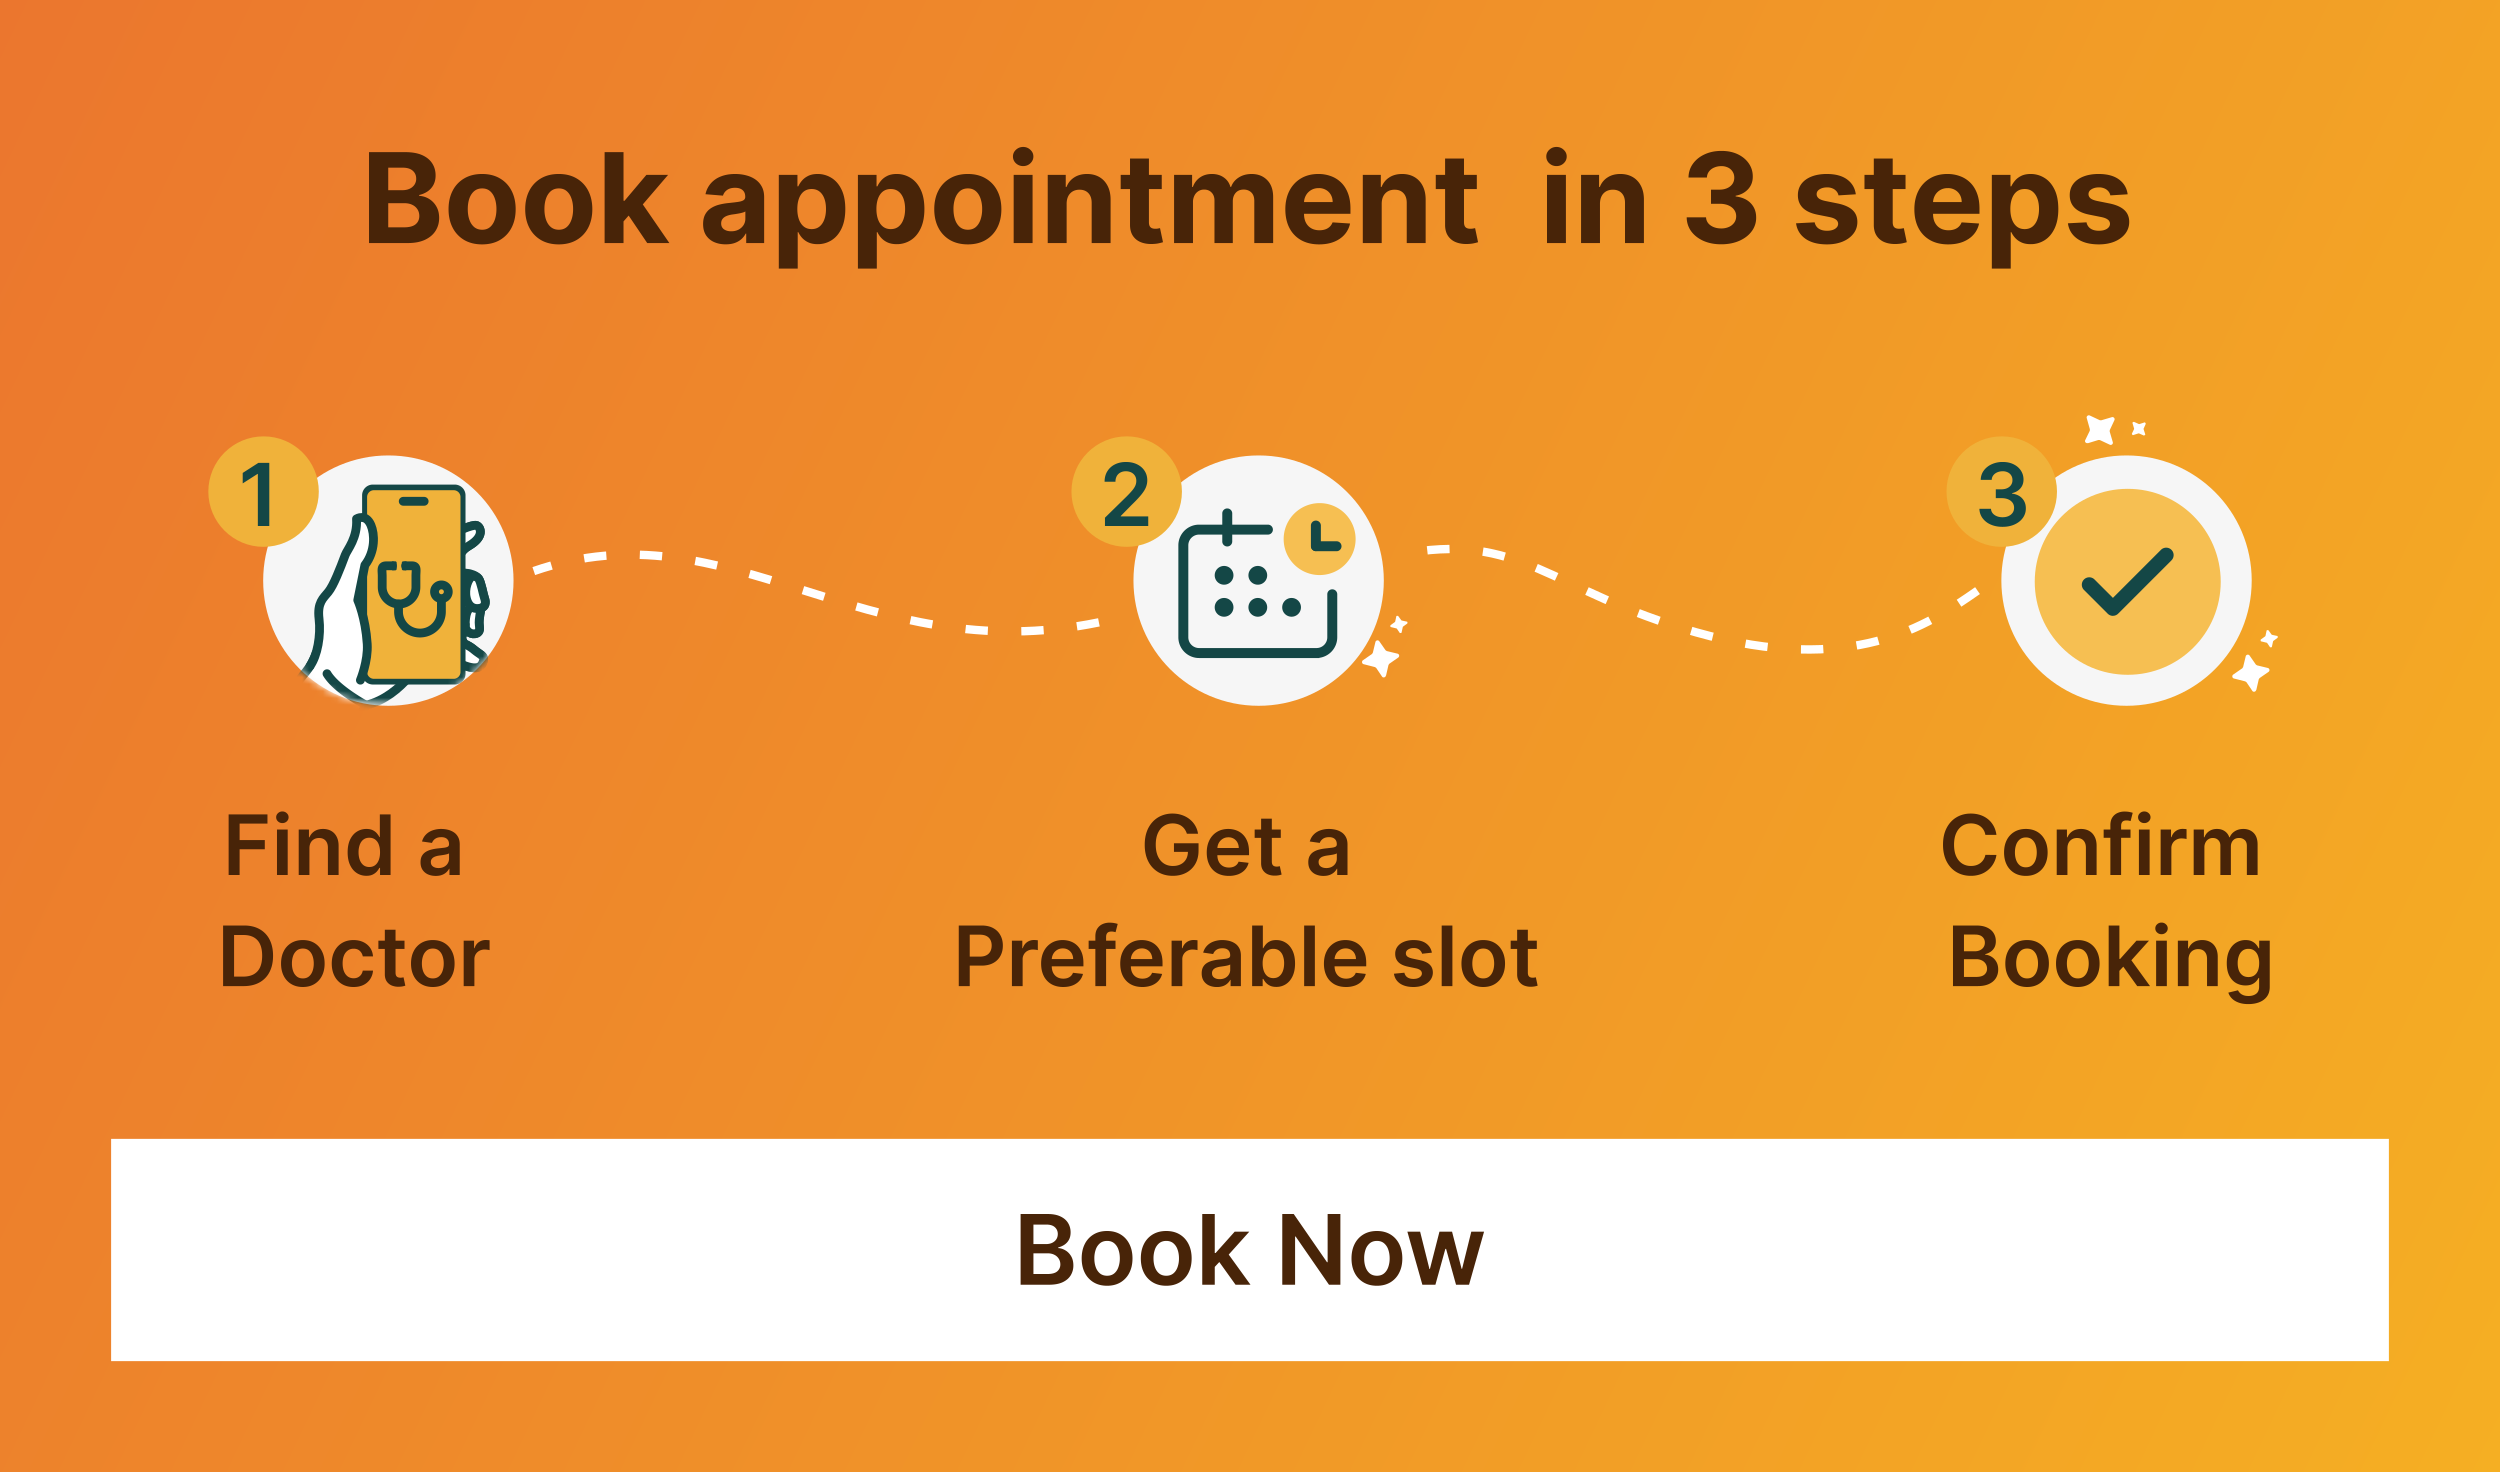 <svg xmlns="http://www.w3.org/2000/svg" width="360" height="212" fill="none" viewBox="0 0 360 212"><rect x="0" y="0" width="360" height="212" fill="#808080" stroke="none"/><path fill="url(#paint0_linear_355_59666)" d="M0 0h360v212H0z"/><path fill="#482408" d="M53.138 35V21.91h5.241c.963 0 1.767.142 2.41.427.643.286 1.127.682 1.451 1.19.324.502.486 1.082.486 1.738 0 .511-.102.96-.307 1.349a2.648 2.648 0 0 1-.844.946 3.459 3.459 0 0 1-1.214.517v.128a2.987 2.987 0 0 1 2.467 1.515c.273.465.41 1.019.41 1.662 0 .695-.173 1.315-.519 1.86-.34.541-.845.97-1.514 1.285-.67.315-1.494.473-2.474.473h-5.593Zm2.768-2.263h2.256c.771 0 1.334-.147 1.687-.44.354-.3.531-.695.531-1.19 0-.362-.087-.682-.262-.959a1.78 1.78 0 0 0-.748-.652c-.32-.157-.701-.236-1.144-.236h-2.32v3.477Zm0-5.35h2.051c.38 0 .716-.066 1.01-.198a1.68 1.68 0 0 0 .703-.575 1.5 1.5 0 0 0 .262-.889c0-.473-.168-.854-.504-1.144-.333-.29-.806-.435-1.42-.435h-2.102v3.241Zm13.517 7.805c-.993 0-1.851-.211-2.576-.633a4.33 4.33 0 0 1-1.668-1.777c-.392-.763-.588-1.647-.588-2.653 0-1.014.196-1.9.588-2.659a4.28 4.28 0 0 1 1.668-1.777c.725-.426 1.583-.639 2.576-.639.993 0 1.85.213 2.57.64a4.266 4.266 0 0 1 1.674 1.776c.392.759.588 1.645.588 2.66 0 1.005-.195 1.89-.588 2.652a4.317 4.317 0 0 1-1.674 1.777c-.72.422-1.577.633-2.57.633Zm.013-2.11c.452 0 .829-.127 1.131-.383.303-.26.53-.614.684-1.061.158-.448.237-.957.237-1.528 0-.57-.08-1.08-.237-1.528-.153-.447-.381-.8-.684-1.06-.302-.26-.68-.39-1.131-.39-.456 0-.84.13-1.15.39-.308.26-.54.613-.697 1.06-.154.448-.23.957-.23 1.528 0 .571.076 1.08.23 1.528.157.447.39.8.696 1.06.311.257.695.384 1.15.384Zm11.026 2.11c-.993 0-1.851-.211-2.576-.633a4.33 4.33 0 0 1-1.668-1.777c-.392-.763-.588-1.647-.588-2.653 0-1.014.196-1.9.588-2.659a4.279 4.279 0 0 1 1.668-1.777c.725-.426 1.583-.639 2.576-.639.993 0 1.85.213 2.57.64a4.267 4.267 0 0 1 1.675 1.776c.392.759.588 1.645.588 2.66 0 1.005-.197 1.89-.588 2.652a4.317 4.317 0 0 1-1.675 1.777c-.72.422-1.577.633-2.57.633Zm.013-2.11c.452 0 .829-.127 1.131-.383.303-.26.53-.614.684-1.061.158-.448.237-.957.237-1.528 0-.57-.079-1.08-.237-1.528-.153-.447-.381-.8-.684-1.06-.302-.26-.68-.39-1.131-.39-.456 0-.84.13-1.15.39-.307.26-.54.613-.697 1.06-.154.448-.23.957-.23 1.528 0 .571.076 1.08.23 1.528.157.447.39.8.696 1.06.311.257.695.384 1.151.384Zm9.058-.907.006-3.267h.396l3.145-3.726h3.126l-4.225 4.934h-.646l-1.802 2.059ZM87.064 35V21.91h2.723V35h-2.723Zm6.136 0-2.889-4.276 1.816-1.924L96.39 35h-3.19Zm11.306.185c-.626 0-1.184-.108-1.674-.326a2.701 2.701 0 0 1-1.164-.978c-.281-.434-.421-.975-.421-1.623 0-.546.1-1.004.3-1.375.2-.37.473-.668.818-.894a3.965 3.965 0 0 1 1.176-.512 8.95 8.95 0 0 1 1.394-.243c.571-.06 1.031-.115 1.38-.166.35-.055.603-.136.761-.243a.534.534 0 0 0 .237-.473v-.038c0-.405-.128-.718-.384-.94-.251-.221-.609-.332-1.074-.332-.49 0-.88.109-1.17.326a1.505 1.505 0 0 0-.575.805l-2.518-.204a3.423 3.423 0 0 1 .754-1.547 3.623 3.623 0 0 1 1.451-1.01c.597-.239 1.287-.358 2.071-.358.545 0 1.067.064 1.566.192.503.128.948.326 1.336.594.392.269.701.614.927 1.036.226.417.339.918.339 1.502V35h-2.583v-1.361h-.077a2.761 2.761 0 0 1-.632.811c-.265.23-.582.411-.953.544-.37.127-.799.191-1.285.191Zm.78-1.879c.401 0 .755-.079 1.061-.236.307-.162.548-.38.723-.652.174-.273.262-.582.262-.927v-1.042a1.462 1.462 0 0 1-.352.153 6.431 6.431 0 0 1-.492.122c-.183.034-.366.066-.55.096l-.498.07c-.32.047-.599.121-.838.224-.238.102-.424.24-.556.415-.132.17-.198.384-.198.64 0 .37.134.653.403.85.273.191.618.287 1.035.287Zm6.862 5.376v-13.5h2.685v1.649h.121c.12-.264.292-.533.518-.805.23-.277.528-.508.895-.69.371-.188.831-.282 1.381-.282a3.69 3.69 0 0 1 1.981.563c.605.37 1.089.93 1.451 1.68.362.746.543 1.682.543 2.807 0 1.095-.176 2.02-.53 2.774-.35.75-.827 1.319-1.432 1.706a3.675 3.675 0 0 1-2.02.576c-.528 0-.978-.088-1.349-.262a2.799 2.799 0 0 1-.901-.659 3.366 3.366 0 0 1-.537-.811h-.083v5.254h-2.723Zm2.666-8.591c0 .584.081 1.093.243 1.528.161.434.396.773.703 1.016.306.239.679.358 1.118.358.443 0 .818-.122 1.125-.364.307-.248.539-.588.697-1.023.162-.44.243-.944.243-1.515 0-.567-.079-1.065-.237-1.496-.157-.43-.39-.767-.696-1.01-.307-.243-.684-.364-1.132-.364-.443 0-.818.117-1.125.351-.302.235-.535.567-.696.998-.162.43-.243.937-.243 1.52Zm8.725 8.59v-13.5h2.684v1.65h.122c.119-.264.292-.533.518-.805.23-.277.528-.508.895-.69.37-.188.83-.282 1.38-.282.716 0 1.377.188 1.982.563.605.37 1.089.93 1.451 1.68.362.746.543 1.682.543 2.807 0 1.095-.177 2.02-.53 2.774-.35.75-.827 1.319-1.432 1.706a3.675 3.675 0 0 1-2.02.576c-.529 0-.978-.088-1.349-.262a2.788 2.788 0 0 1-.901-.659 3.308 3.308 0 0 1-.537-.811h-.083v5.254h-2.723Zm2.665-8.59c0 .584.081 1.093.243 1.528.162.434.396.773.703 1.016.307.239.68.358 1.119.358.443 0 .818-.122 1.125-.364.307-.248.539-.588.697-1.023.162-.44.243-.944.243-1.515 0-.567-.079-1.065-.237-1.496-.158-.43-.39-.767-.697-1.01-.307-.243-.684-.364-1.131-.364-.443 0-.818.117-1.125.351-.303.235-.535.567-.697.998-.162.43-.243.937-.243 1.52Zm13.161 5.1c-.992 0-1.851-.21-2.576-.632a4.33 4.33 0 0 1-1.668-1.777c-.392-.763-.588-1.647-.588-2.653 0-1.014.196-1.9.588-2.659a4.28 4.28 0 0 1 1.668-1.777c.725-.426 1.584-.639 2.576-.639.993 0 1.85.213 2.57.64a4.264 4.264 0 0 1 1.675 1.776c.392.759.588 1.645.588 2.66 0 1.005-.196 1.89-.588 2.652a4.314 4.314 0 0 1-1.675 1.777c-.72.422-1.577.633-2.57.633Zm.013-2.109c.452 0 .829-.127 1.132-.383.302-.26.53-.614.684-1.061a4.6 4.6 0 0 0 .236-1.528 4.6 4.6 0 0 0-.236-1.528c-.154-.447-.382-.8-.684-1.06-.303-.26-.68-.39-1.132-.39-.456 0-.839.13-1.15.39-.307.26-.539.613-.697 1.06a4.71 4.71 0 0 0-.23 1.528c0 .571.077 1.08.23 1.528.158.447.39.8.697 1.06.311.257.694.384 1.15.384Zm6.59 1.918v-9.818h2.723V35h-2.723Zm1.368-11.084c-.404 0-.752-.134-1.042-.402a1.307 1.307 0 0 1-.428-.979c0-.375.143-.696.428-.965.29-.272.638-.409 1.042-.409.405 0 .75.137 1.036.41.29.268.435.59.435.964 0 .38-.145.706-.435.979a1.459 1.459 0 0 1-1.036.402Zm6.26 5.408V35h-2.723v-9.818h2.595v1.732h.115a2.74 2.74 0 0 1 1.093-1.355c.511-.337 1.131-.505 1.86-.505.682 0 1.276.15 1.783.447.508.299.902.725 1.183 1.279.281.55.422 1.206.422 1.969V35h-2.723v-5.766c.004-.6-.149-1.07-.46-1.406-.311-.34-.74-.511-1.285-.511-.367 0-.69.079-.972.236a1.65 1.65 0 0 0-.652.69c-.153.299-.232.659-.236 1.08Zm13.696-4.142v2.045h-5.912v-2.045h5.912Zm-4.57-2.352h2.723v9.153c0 .251.038.447.115.588a.634.634 0 0 0 .32.288c.14.055.302.083.485.083.128 0 .256-.01.384-.032l.294-.058.428 2.027a7.63 7.63 0 0 1-.575.147c-.247.06-.548.095-.901.108-.657.026-1.232-.062-1.726-.262-.49-.2-.872-.511-1.144-.933-.273-.422-.407-.955-.403-1.598v-9.512ZM169.067 35v-9.818h2.595v1.732h.115a2.728 2.728 0 0 1 1.023-1.361c.477-.333 1.048-.499 1.713-.499.673 0 1.247.168 1.72.505.473.332.788.784.946 1.355h.102c.2-.562.562-1.012 1.087-1.349.528-.34 1.152-.511 1.872-.511.917 0 1.66.292 2.231.876.576.58.863 1.402.863 2.467V35h-2.716v-6.066c0-.546-.145-.955-.435-1.227-.29-.273-.652-.41-1.087-.41-.494 0-.88.158-1.157.474-.277.31-.415.722-.415 1.233V35h-2.64v-6.124c0-.481-.139-.865-.416-1.15-.272-.286-.632-.428-1.08-.428-.302 0-.575.076-.818.23a1.58 1.58 0 0 0-.569.633 2.007 2.007 0 0 0-.211.945V35h-2.723Zm20.893.192c-1.01 0-1.88-.205-2.608-.614a4.199 4.199 0 0 1-1.675-1.751c-.392-.759-.588-1.656-.588-2.691 0-1.01.196-1.897.588-2.66a4.35 4.35 0 0 1 1.655-1.783c.716-.426 1.556-.639 2.519-.639a5.12 5.12 0 0 1 1.809.313 4.02 4.02 0 0 1 1.47.927c.422.413.75.933.984 1.56.235.622.352 1.35.352 2.186v.748h-8.291V29.1h5.728c0-.392-.086-.74-.256-1.042a1.831 1.831 0 0 0-.709-.71 2.027 2.027 0 0 0-1.042-.261c-.414 0-.78.096-1.1.287a2.018 2.018 0 0 0-.741.76 2.145 2.145 0 0 0-.275 1.056v1.604c0 .486.089.906.268 1.26.184.353.441.626.774.817.332.192.726.288 1.182.288.303 0 .58-.042.831-.128a1.72 1.72 0 0 0 .646-.383c.179-.17.315-.38.409-.627l2.518.166a3.433 3.433 0 0 1-.786 1.586c-.392.447-.899.797-1.521 1.048-.618.247-1.332.37-2.141.37Zm9.006-5.868V35h-2.723v-9.818h2.595v1.732h.115a2.74 2.74 0 0 1 1.093-1.355c.512-.337 1.132-.505 1.86-.505.682 0 1.277.15 1.784.447a3.04 3.04 0 0 1 1.182 1.279c.281.55.422 1.206.422 1.969V35h-2.723v-5.766c.004-.6-.149-1.07-.46-1.406-.311-.34-.74-.511-1.285-.511-.366 0-.69.079-.972.236a1.65 1.65 0 0 0-.652.69c-.153.299-.232.659-.236 1.08Zm13.696-4.142v2.045h-5.912v-2.045h5.912Zm-4.57-2.352h2.723v9.153c0 .251.039.447.115.588a.634.634 0 0 0 .32.288c.14.055.302.083.486.083.127 0 .255-.01.383-.032l.294-.058.428 2.027a7.63 7.63 0 0 1-.575.147c-.247.06-.547.095-.901.108-.656.026-1.232-.062-1.726-.262a2.41 2.41 0 0 1-1.144-.933c-.273-.422-.407-.955-.403-1.598v-9.512ZM222.768 35v-9.818h2.723V35h-2.723Zm1.368-11.084a1.48 1.48 0 0 1-1.042-.402 1.307 1.307 0 0 1-.428-.979c0-.375.143-.696.428-.965.29-.272.637-.409 1.042-.409s.75.137 1.036.41c.289.268.434.59.434.964 0 .38-.145.706-.434.979a1.459 1.459 0 0 1-1.036.402Zm6.26 5.408V35h-2.723v-9.818h2.595v1.732h.115a2.734 2.734 0 0 1 1.093-1.355c.511-.337 1.131-.505 1.86-.505.682 0 1.276.15 1.783.447.507.299.902.725 1.183 1.279.281.55.422 1.206.422 1.969V35h-2.723v-5.766c.004-.6-.149-1.07-.461-1.406-.311-.34-.739-.511-1.284-.511-.367 0-.691.079-.972.236a1.65 1.65 0 0 0-.652.69c-.153.299-.232.659-.236 1.08Zm17.453 5.855c-.954 0-1.805-.164-2.55-.492-.742-.333-1.328-.789-1.758-1.368-.426-.584-.646-1.257-.659-2.02h2.787c.017.32.122.6.314.844.196.238.456.424.779.556.324.132.689.198 1.093.198a2.65 2.65 0 0 0 1.119-.224 1.84 1.84 0 0 0 .761-.62c.183-.264.275-.569.275-.914 0-.35-.098-.658-.294-.927-.192-.272-.469-.485-.831-.639-.358-.153-.785-.23-1.279-.23h-1.221V27.31h1.221c.418 0 .786-.072 1.106-.217a1.78 1.78 0 0 0 .754-.6c.179-.26.269-.563.269-.909 0-.328-.079-.615-.237-.862a1.56 1.56 0 0 0-.652-.588 2.12 2.12 0 0 0-.971-.211c-.375 0-.718.068-1.029.204a1.791 1.791 0 0 0-.748.569 1.496 1.496 0 0 0-.301.87h-2.652c.012-.755.228-1.42.645-1.995.418-.575.98-1.025 1.688-1.349.711-.328 1.515-.492 2.409-.492.904 0 1.694.164 2.372.492.677.328 1.204.772 1.579 1.33.379.554.566 1.176.562 1.866.004.733-.224 1.345-.684 1.835-.456.49-1.05.801-1.783.933v.102c.963.124 1.696.458 2.199 1.004.507.541.758 1.219.754 2.033a3.194 3.194 0 0 1-.646 1.988c-.43.579-1.024 1.035-1.783 1.367-.758.333-1.628.499-2.608.499Zm19.387-7.198-2.493.154a1.278 1.278 0 0 0-.275-.575 1.453 1.453 0 0 0-.556-.416 1.888 1.888 0 0 0-.812-.16c-.421 0-.777.09-1.067.269-.29.175-.435.409-.435.703 0 .234.094.433.282.594.187.162.509.292.965.39l1.777.358c.954.196 1.666.512 2.135.946.468.435.703 1.006.703 1.713 0 .644-.19 1.209-.569 1.694-.375.486-.891.865-1.547 1.138-.652.268-1.404.403-2.256.403-1.3 0-2.336-.27-3.107-.812-.767-.546-1.216-1.287-1.349-2.224l2.679-.141c.081.396.277.699.588.908.311.204.709.306 1.195.306.477 0 .861-.091 1.151-.274.294-.188.443-.429.447-.723a.752.752 0 0 0-.313-.607c-.205-.162-.52-.285-.946-.37l-1.7-.34c-.959-.191-1.673-.524-2.142-.997-.464-.473-.696-1.076-.696-1.809 0-.63.17-1.174.511-1.63.345-.456.829-.807 1.451-1.054.626-.247 1.359-.371 2.199-.371 1.24 0 2.216.262 2.927.786.716.524 1.134 1.238 1.253 2.142Zm7.161-2.8v2.046h-5.913v-2.045h5.913Zm-4.57-2.352h2.723v9.154c0 .251.038.447.115.588a.632.632 0 0 0 .319.288c.141.055.303.083.486.083.128 0 .256-.01.384-.032l.294-.058.428 2.027a7.76 7.76 0 0 1-.575.147c-.248.06-.548.095-.902.108-.656.026-1.231-.062-1.726-.262a2.41 2.41 0 0 1-1.144-.933c-.273-.422-.407-.955-.402-1.598v-9.512Zm10.713 12.363c-1.01 0-1.88-.205-2.608-.614a4.199 4.199 0 0 1-1.675-1.751c-.392-.759-.588-1.656-.588-2.691 0-1.01.196-1.897.588-2.66a4.35 4.35 0 0 1 1.655-1.783c.716-.426 1.556-.639 2.519-.639a5.12 5.12 0 0 1 1.809.313 4.02 4.02 0 0 1 1.47.927c.422.413.75.933.984 1.56.235.622.352 1.35.352 2.186v.748h-8.29V29.1h5.727c0-.392-.085-.74-.256-1.042a1.831 1.831 0 0 0-.709-.71 2.027 2.027 0 0 0-1.042-.261c-.414 0-.78.096-1.1.287a2.018 2.018 0 0 0-.741.76 2.145 2.145 0 0 0-.275 1.056v1.604c0 .486.089.906.268 1.26.184.353.441.626.774.817.332.192.726.288 1.182.288.303 0 .58-.042.831-.128a1.72 1.72 0 0 0 .646-.383c.179-.17.315-.38.409-.627l2.518.166a3.424 3.424 0 0 1-.786 1.586c-.392.447-.899.797-1.521 1.048-.618.247-1.332.37-2.141.37Zm6.283 3.49v-13.5h2.685v1.649h.121c.119-.264.292-.533.518-.805.23-.277.528-.508.895-.69.37-.188.831-.282 1.38-.282.716 0 1.377.188 1.982.563.605.37 1.089.93 1.451 1.68.362.746.543 1.682.543 2.807 0 1.095-.177 2.02-.53 2.774-.35.75-.827 1.319-1.432 1.706a3.675 3.675 0 0 1-2.02.576c-.528 0-.978-.088-1.349-.262a2.788 2.788 0 0 1-.901-.659 3.366 3.366 0 0 1-.537-.811h-.083v5.254h-2.723Zm2.665-8.591c0 .584.081 1.093.243 1.528.162.434.397.773.703 1.016.307.239.68.358 1.119.358.443 0 .818-.122 1.125-.364.307-.248.539-.588.697-1.023.162-.44.243-.944.243-1.515 0-.567-.079-1.065-.237-1.496-.157-.43-.39-.767-.697-1.01-.306-.243-.683-.364-1.131-.364-.443 0-.818.117-1.125.351-.302.235-.535.567-.697.998-.162.43-.243.937-.243 1.52Zm16.895-2.11-2.493.154a1.289 1.289 0 0 0-.275-.575 1.46 1.46 0 0 0-.556-.416 1.89 1.89 0 0 0-.812-.16c-.422 0-.778.09-1.067.269-.29.175-.435.409-.435.703 0 .234.094.433.281.594.188.162.509.292.965.39l1.777.358c.955.196 1.666.512 2.135.946.469.435.703 1.006.703 1.713a2.67 2.67 0 0 1-.569 1.694c-.375.486-.89.865-1.546 1.138-.652.268-1.405.403-2.257.403-1.3 0-2.335-.27-3.106-.812-.767-.546-1.217-1.287-1.349-2.224l2.678-.141c.081.396.277.699.588.908.311.204.71.306 1.196.306.477 0 .86-.091 1.15-.274.294-.188.443-.429.448-.723a.753.753 0 0 0-.314-.607c-.204-.162-.519-.285-.946-.37l-1.7-.34c-.959-.191-1.673-.524-2.141-.997-.465-.473-.697-1.076-.697-1.809 0-.63.17-1.174.511-1.63.346-.456.829-.807 1.451-1.054.627-.247 1.36-.371 2.199-.371 1.24 0 2.216.262 2.928.786.716.524 1.133 1.238 1.253 2.142ZM32.923 126v-8.727h5.591v1.325h-4.01v2.369h3.627v1.326h-3.627V126h-1.58Zm6.963 0v-6.545h1.543V126h-1.543Zm.776-7.474a.9.9 0 0 1-.63-.243.785.785 0 0 1-.265-.593c0-.233.088-.43.264-.592a.89.89 0 0 1 .63-.247.88.88 0 0 1 .632.247.773.773 0 0 1 .264.592c0 .23-.088.428-.264.593a.89.89 0 0 1-.631.243Zm3.896 3.639V126h-1.543v-6.545h1.475v1.112h.076c.151-.367.391-.658.72-.874.333-.216.743-.324 1.232-.324.452 0 .845.097 1.18.29.339.193.6.473.785.84.187.366.28.811.277 1.333V126h-1.543v-3.929c0-.437-.114-.78-.34-1.027-.225-.247-.536-.371-.934-.371-.27 0-.51.06-.72.179-.208.117-.371.286-.49.507-.117.222-.175.49-.175.806Zm8.199 3.95c-.514 0-.975-.132-1.38-.396-.407-.264-.728-.648-.964-1.151s-.354-1.113-.354-1.832c0-.727.12-1.341.358-1.841.242-.503.567-.882.976-1.138.41-.258.865-.388 1.368-.388.383 0 .699.066.946.196.247.128.443.283.588.465.145.179.257.348.337.507h.064v-3.264h1.547V126h-1.518v-1.031h-.093a2.64 2.64 0 0 1-.345.507c-.151.176-.35.327-.597.452s-.558.187-.933.187Zm.43-1.266c.327 0 .605-.088.835-.264.23-.179.405-.427.525-.746.119-.318.178-.688.178-1.112 0-.423-.06-.791-.178-1.103a1.568 1.568 0 0 0-.52-.729c-.228-.173-.508-.26-.84-.26-.344 0-.63.089-.86.268-.23.179-.404.427-.52.742a3.109 3.109 0 0 0-.175 1.082c0 .409.058.774.175 1.095.119.319.293.57.524.755.233.182.518.272.856.272Zm9.56 1.283c-.415 0-.789-.074-1.121-.221a1.837 1.837 0 0 1-.784-.665c-.19-.293-.286-.654-.286-1.083 0-.369.068-.674.205-.916.136-.241.322-.435.558-.579.236-.145.501-.255.797-.329.298-.076.606-.132.925-.166.383-.039.694-.075.933-.106.238-.034.412-.085.52-.154.11-.071.166-.18.166-.328v-.025c0-.321-.095-.57-.286-.746-.19-.176-.464-.264-.822-.264-.378 0-.678.082-.9.247a1.225 1.225 0 0 0-.443.584l-1.44-.205c.114-.398.301-.73.563-.997.261-.27.58-.472.959-.605a3.676 3.676 0 0 1 1.252-.205c.316 0 .63.037.942.111.313.074.598.196.857.367.258.167.466.396.622.686.159.289.238.652.238 1.086V126H64.72v-.899h-.05a1.876 1.876 0 0 1-1.032.89c-.253.094-.55.141-.89.141Zm.4-1.133c.31 0 .578-.062.805-.184.228-.125.402-.289.525-.494.125-.205.187-.428.187-.669v-.771a.74.74 0 0 1-.247.11 3.386 3.386 0 0 1-.384.09c-.142.026-.282.048-.422.068l-.362.051c-.23.032-.436.083-.618.154-.181.071-.325.17-.43.298a.73.73 0 0 0-.158.486c0 .284.104.498.311.643.208.145.472.218.793.218ZM35.084 142h-2.958v-8.727h3.018c.866 0 1.61.174 2.232.524a3.5 3.5 0 0 1 1.44 1.496c.336.65.504 1.429.504 2.335 0 .909-.17 1.69-.508 2.344a3.51 3.51 0 0 1-1.453 1.504c-.63.349-1.389.524-2.275.524Zm-1.377-1.368h1.3c.608 0 1.115-.111 1.521-.332a2.13 2.13 0 0 0 .917-1.002c.204-.446.306-1.003.306-1.67 0-.668-.102-1.222-.306-1.662a2.094 2.094 0 0 0-.908-.993c-.398-.222-.892-.332-1.483-.332h-1.347v5.991Zm9.902 1.496c-.64 0-1.194-.141-1.662-.422a2.867 2.867 0 0 1-1.091-1.18c-.256-.506-.384-1.097-.384-1.773 0-.676.128-1.269.384-1.777a2.856 2.856 0 0 1 1.09-1.185c.47-.281 1.023-.422 1.663-.422.639 0 1.193.141 1.662.422.468.281.83.676 1.086 1.185.259.508.388 1.101.388 1.777 0 .676-.13 1.267-.388 1.773a2.838 2.838 0 0 1-1.086 1.18c-.47.281-1.023.422-1.662.422Zm.008-1.236c.347 0 .637-.095.87-.285.232-.194.406-.452.52-.776.116-.324.174-.685.174-1.082 0-.401-.058-.763-.175-1.087a1.717 1.717 0 0 0-.52-.78c-.232-.193-.522-.29-.869-.29-.355 0-.65.097-.886.29a1.748 1.748 0 0 0-.524.78c-.114.324-.17.686-.17 1.087 0 .397.056.758.17 1.082.116.324.29.582.524.776.236.19.531.285.886.285Zm7.292 1.236c-.653 0-1.214-.144-1.683-.431a2.87 2.87 0 0 1-1.078-1.188c-.25-.509-.375-1.094-.375-1.756 0-.665.128-1.252.384-1.76a2.864 2.864 0 0 1 1.082-1.193c.469-.287 1.023-.431 1.662-.431.531 0 1.001.098 1.41.294.412.194.74.468.985.823.244.352.383.764.417 1.236H52.24a1.409 1.409 0 0 0-.426-.789c-.222-.213-.519-.319-.89-.319-.316 0-.593.085-.832.255a1.637 1.637 0 0 0-.558.725c-.13.315-.196.693-.196 1.133 0 .446.065.83.196 1.151.13.318.314.564.55.737.238.171.518.256.84.256.227 0 .43-.043.609-.128.181-.088.333-.215.456-.379.122-.165.206-.365.251-.601h1.474a2.569 2.569 0 0 1-.409 1.231 2.427 2.427 0 0 1-.963.836c-.406.198-.883.298-1.432.298Zm7.34-6.673v1.193h-3.763v-1.193h3.763Zm-2.834-1.569h1.542v6.145c0 .208.032.367.094.478a.51.51 0 0 0 .256.221c.105.04.221.06.35.06.096 0 .184-.007.264-.022.082-.014.144-.027.187-.038l.26 1.206c-.083.028-.2.06-.354.094-.15.034-.335.054-.554.059a2.503 2.503 0 0 1-1.044-.174 1.63 1.63 0 0 1-.737-.605c-.179-.273-.267-.614-.264-1.023v-6.401Zm6.909 8.242c-.64 0-1.194-.141-1.662-.422a2.866 2.866 0 0 1-1.091-1.18c-.256-.506-.384-1.097-.384-1.773 0-.676.128-1.269.384-1.777a2.855 2.855 0 0 1 1.09-1.185c.47-.281 1.023-.422 1.663-.422.639 0 1.193.141 1.661.422.47.281.831.676 1.087 1.185.259.508.388 1.101.388 1.777 0 .676-.13 1.267-.388 1.773a2.838 2.838 0 0 1-1.087 1.18c-.468.281-1.022.422-1.661.422Zm.008-1.236c.347 0 .636-.095.87-.285.232-.194.406-.452.52-.776.116-.324.174-.685.174-1.082 0-.401-.058-.763-.175-1.087a1.717 1.717 0 0 0-.52-.78c-.233-.193-.522-.29-.869-.29-.355 0-.65.097-.886.29a1.747 1.747 0 0 0-.524.78c-.114.324-.17.686-.17 1.087 0 .397.056.758.17 1.082.116.324.29.582.524.776.236.19.53.285.886.285ZM66.769 142v-6.545h1.496v1.09h.068c.12-.377.324-.669.614-.873a1.685 1.685 0 0 1 1.001-.311c.085 0 .18.004.286.013.108.005.197.015.268.029v1.419a1.689 1.689 0 0 0-.31-.059c-.14-.02-.275-.03-.406-.03-.281 0-.534.061-.758.183a1.347 1.347 0 0 0-.716 1.236V142h-1.543ZM170.909 120.06a2.262 2.262 0 0 0-.294-.618 1.889 1.889 0 0 0-.444-.473 1.765 1.765 0 0 0-.588-.294 2.455 2.455 0 0 0-.724-.103c-.469 0-.887.118-1.253.354-.366.236-.655.583-.865 1.04-.207.454-.311 1.008-.311 1.662 0 .659.104 1.217.311 1.675.207.457.496.805.865 1.044.369.235.798.353 1.287.353.443 0 .827-.085 1.151-.255.326-.171.578-.412.754-.725.176-.315.264-.684.264-1.108l.358.056h-2.369v-1.236h3.541v1.048c0 .747-.159 1.394-.477 1.939a3.265 3.265 0 0 1-1.313 1.261c-.557.293-1.196.439-1.918.439-.804 0-1.51-.18-2.117-.541a3.742 3.742 0 0 1-1.42-1.547c-.338-.67-.507-1.466-.507-2.386 0-.705.1-1.334.299-1.888a4.078 4.078 0 0 1 .843-1.41c.361-.39.785-.685 1.27-.887a4.058 4.058 0 0 1 1.586-.307c.482 0 .933.071 1.35.213.418.14.789.339 1.113.597.326.259.595.565.805.921.21.355.348.747.413 1.176h-1.61Zm6.041 6.068c-.656 0-1.223-.137-1.7-.409a2.765 2.765 0 0 1-1.095-1.168c-.256-.506-.384-1.101-.384-1.785 0-.674.128-1.265.384-1.773a2.898 2.898 0 0 1 1.082-1.193c.463-.287 1.007-.431 1.632-.431.404 0 .784.066 1.142.196.361.128.679.327.955.597.278.27.497.614.656 1.031.159.415.239.909.239 1.483v.473h-5.365v-1.04h3.886a1.66 1.66 0 0 0-.192-.788 1.4 1.4 0 0 0-.524-.55 1.48 1.48 0 0 0-.776-.2c-.315 0-.592.077-.831.23a1.6 1.6 0 0 0-.558.597c-.13.244-.197.513-.2.805v.908c0 .38.07.707.209.98.139.27.334.477.584.622.25.142.542.213.877.213.225 0 .428-.031.61-.094.182-.065.339-.16.473-.285.133-.125.234-.28.302-.465l1.441.162a2.25 2.25 0 0 1-.52.997c-.253.282-.577.5-.972.657a3.73 3.73 0 0 1-1.355.23Zm7.484-6.673v1.193h-3.763v-1.193h3.763Zm-2.834-1.569h1.543v6.145c0 .208.031.367.094.478.065.107.15.181.255.221.105.04.222.06.35.06.096 0 .184-.007.264-.022.082-.014.145-.027.188-.038l.259 1.206c-.082.028-.2.06-.353.094a2.856 2.856 0 0 1-.554.059 2.499 2.499 0 0 1-1.044-.174 1.624 1.624 0 0 1-.737-.605c-.179-.273-.268-.614-.265-1.023v-6.401Zm8.984 8.246a2.74 2.74 0 0 1-1.12-.221 1.833 1.833 0 0 1-.784-.665c-.191-.293-.286-.654-.286-1.083 0-.369.068-.674.205-.916.136-.241.322-.435.558-.579.236-.145.501-.255.797-.329.298-.076.606-.132.924-.166.384-.039.695-.075.934-.106.238-.034.412-.085.519-.154.111-.071.167-.18.167-.328v-.025c0-.321-.095-.57-.286-.746-.19-.176-.464-.264-.822-.264-.378 0-.678.082-.899.247a1.227 1.227 0 0 0-.444.584l-1.44-.205c.114-.398.301-.73.563-.997a2.44 2.44 0 0 1 .958-.605 3.68 3.68 0 0 1 1.253-.205c.316 0 .629.037.942.111.312.074.598.196.857.367.258.167.465.396.622.686.159.289.238.652.238 1.086V126h-1.483v-.899h-.051a1.89 1.89 0 0 1-.396.511 1.9 1.9 0 0 1-.635.379c-.253.094-.55.141-.891.141Zm.401-1.133c.31 0 .578-.062.805-.184.228-.125.402-.289.524-.494.125-.205.188-.428.188-.669v-.771a.741.741 0 0 1-.247.11 3.417 3.417 0 0 1-.384.09c-.142.026-.282.048-.422.068l-.362.051c-.23.032-.436.083-.618.154a1.02 1.02 0 0 0-.43.298.73.73 0 0 0-.158.486c0 .284.104.498.311.643.208.145.472.218.793.218ZM138.062 142v-8.727h3.273c.67 0 1.233.125 1.687.375.458.25.803.593 1.036 1.031.236.435.353.929.353 1.483 0 .56-.117 1.057-.353 1.491a2.528 2.528 0 0 1-1.044 1.027c-.461.248-1.027.371-1.701.371h-2.169v-1.3h1.956c.392 0 .713-.068.963-.204.25-.136.435-.324.554-.563.123-.238.184-.512.184-.822 0-.31-.061-.582-.184-.818a1.243 1.243 0 0 0-.558-.55c-.25-.133-.572-.2-.967-.2h-1.449V142h-1.581Zm7.654 0v-6.545h1.496v1.09h.068c.12-.377.324-.669.614-.873a1.684 1.684 0 0 1 1.001-.311c.086 0 .181.004.286.013.108.005.197.015.268.029v1.419a1.683 1.683 0 0 0-.311-.059 2.843 2.843 0 0 0-.405-.03 1.56 1.56 0 0 0-.758.183c-.222.12-.396.286-.524.499a1.404 1.404 0 0 0-.192.737V142h-1.543Zm7.386.128c-.656 0-1.223-.137-1.7-.409a2.777 2.777 0 0 1-1.095-1.168c-.256-.506-.384-1.101-.384-1.785 0-.674.128-1.265.384-1.773a2.904 2.904 0 0 1 1.082-1.193c.463-.287 1.007-.431 1.632-.431.404 0 .785.066 1.143.196.36.128.679.327.954.597.278.27.497.614.656 1.031.159.415.239.909.239 1.483v.473h-5.365v-1.04h3.886a1.66 1.66 0 0 0-.191-.788 1.396 1.396 0 0 0-.525-.55c-.221-.133-.48-.2-.775-.2-.316 0-.593.077-.831.23-.239.151-.425.35-.558.597a1.715 1.715 0 0 0-.201.805v.908c0 .38.07.707.209.98.139.27.334.477.584.622.25.142.543.213.878.213.224 0 .427-.031.609-.094.182-.065.34-.16.473-.285.134-.125.235-.28.303-.465l1.44.162a2.24 2.24 0 0 1-.52.997c-.253.282-.577.5-.971.657-.395.153-.847.23-1.356.23Zm7.531-6.673v1.193h-3.869v-1.193h3.869ZM157.731 142v-7.163c0-.441.091-.807.273-1.1a1.73 1.73 0 0 1 .742-.656 2.398 2.398 0 0 1 1.031-.217c.267 0 .504.021.711.064.208.042.361.081.461.115l-.307 1.193a2.66 2.66 0 0 0-.247-.06 1.489 1.489 0 0 0-.333-.034c-.287 0-.49.07-.609.209-.117.136-.175.332-.175.588V142h-1.547Zm6.762.128c-.656 0-1.223-.137-1.7-.409a2.765 2.765 0 0 1-1.095-1.168c-.256-.506-.384-1.101-.384-1.785 0-.674.128-1.265.384-1.773a2.898 2.898 0 0 1 1.082-1.193c.463-.287 1.007-.431 1.632-.431.404 0 .784.066 1.142.196.361.128.679.327.955.597.278.27.497.614.656 1.031.159.415.239.909.239 1.483v.473h-5.365v-1.04h3.886a1.66 1.66 0 0 0-.192-.788 1.4 1.4 0 0 0-.524-.55 1.48 1.48 0 0 0-.776-.2c-.315 0-.592.077-.831.23a1.6 1.6 0 0 0-.558.597c-.13.244-.197.513-.2.805v.908c0 .38.07.707.209.98.139.27.334.477.584.622.25.142.542.213.877.213.225 0 .428-.031.61-.094.182-.065.339-.16.473-.285.133-.125.234-.28.302-.465l1.441.162a2.25 2.25 0 0 1-.52.997c-.253.282-.577.5-.972.657a3.73 3.73 0 0 1-1.355.23Zm4.216-.128v-6.545h1.495v1.09h.069c.119-.377.323-.669.613-.873a1.687 1.687 0 0 1 1.002-.311c.085 0 .18.004.285.013.108.005.198.015.269.029v1.419a1.701 1.701 0 0 0-.311-.059c-.14-.02-.275-.03-.405-.03-.282 0-.534.061-.759.183a1.352 1.352 0 0 0-.716 1.236V142h-1.542Zm6.524.132c-.415 0-.789-.074-1.121-.221a1.833 1.833 0 0 1-.784-.665c-.19-.293-.286-.654-.286-1.083 0-.369.069-.674.205-.916.136-.241.322-.435.558-.579.236-.145.502-.255.797-.329.298-.076.607-.132.925-.166.383-.039.694-.075.933-.106.239-.034.412-.085.52-.154.111-.071.166-.18.166-.328v-.025c0-.321-.095-.57-.285-.746-.191-.176-.465-.264-.823-.264-.378 0-.677.082-.899.247a1.225 1.225 0 0 0-.443.584l-1.44-.205c.113-.398.301-.73.562-.997.261-.27.581-.472.959-.605a3.676 3.676 0 0 1 1.253-.205c.315 0 .629.037.941.111.313.074.598.196.857.367.258.167.466.396.622.686.159.289.239.652.239 1.086V142h-1.483v-.899h-.051a1.875 1.875 0 0 1-1.032.89 2.546 2.546 0 0 1-.89.141Zm.4-1.133c.31 0 .578-.062.806-.184.227-.125.402-.289.524-.494a1.26 1.26 0 0 0 .187-.669v-.771a.732.732 0 0 1-.247.11 3.346 3.346 0 0 1-.383.09c-.142.026-.283.048-.422.068l-.362.051c-.23.032-.436.083-.618.154s-.326.17-.431.298a.73.73 0 0 0-.157.486c0 .284.103.498.311.643.207.145.471.218.792.218Zm4.675 1.001v-8.727h1.543v3.264h.064c.079-.159.191-.328.336-.507a1.79 1.79 0 0 1 .588-.465c.247-.13.563-.196.946-.196.506 0 .962.13 1.368.388.409.256.733.635.972 1.138.241.5.362 1.114.362 1.841 0 .719-.118 1.329-.354 1.832-.235.503-.556.887-.963 1.151a2.476 2.476 0 0 1-1.38.396c-.375 0-.686-.062-.934-.187a1.894 1.894 0 0 1-.596-.452 2.89 2.89 0 0 1-.345-.507h-.09V142h-1.517Zm1.513-3.273c0 .424.06.794.179 1.112.122.319.297.567.524.746.23.176.508.264.835.264.341 0 .627-.09.857-.272.23-.185.403-.436.52-.755.119-.321.179-.686.179-1.095a3.12 3.12 0 0 0-.175-1.082 1.634 1.634 0 0 0-.52-.742c-.23-.179-.517-.268-.861-.268-.329 0-.609.087-.839.26-.23.173-.405.416-.524.729a3.14 3.14 0 0 0-.175 1.103Zm7.52-5.454V142h-1.543v-8.727h1.543Zm4.484 8.855c-.656 0-1.223-.137-1.7-.409a2.765 2.765 0 0 1-1.095-1.168c-.256-.506-.384-1.101-.384-1.785 0-.674.128-1.265.384-1.773a2.898 2.898 0 0 1 1.082-1.193c.463-.287 1.007-.431 1.632-.431.404 0 .784.066 1.142.196.361.128.679.327.955.597.278.27.497.614.656 1.031.159.415.239.909.239 1.483v.473h-5.365v-1.04h3.886a1.66 1.66 0 0 0-.192-.788 1.4 1.4 0 0 0-.524-.55 1.48 1.48 0 0 0-.776-.2c-.315 0-.592.077-.831.23a1.6 1.6 0 0 0-.558.597c-.13.244-.197.513-.2.805v.908c0 .38.07.707.209.98.139.27.334.477.584.622.25.142.542.213.877.213.225 0 .428-.031.61-.094.182-.065.339-.16.473-.285.133-.125.234-.28.302-.465l1.441.162a2.25 2.25 0 0 1-.52.997c-.253.282-.577.5-.972.657a3.73 3.73 0 0 1-1.355.23Zm12.366-4.943-1.407.153a1.115 1.115 0 0 0-.601-.703 1.42 1.42 0 0 0-.605-.115c-.321 0-.591.069-.809.209-.216.139-.323.319-.32.541a.565.565 0 0 0 .209.464c.145.12.383.218.716.294l1.116.239c.62.134 1.08.345 1.381.635.304.29.457.669.46 1.138a1.78 1.78 0 0 1-.362 1.091c-.236.312-.564.556-.984.733-.421.176-.904.264-1.449.264-.801 0-1.446-.168-1.935-.503-.489-.338-.78-.808-.874-1.411l1.505-.144c.068.295.213.518.434.669.222.15.51.225.865.225.367 0 .661-.075.883-.225.224-.151.336-.337.336-.559a.58.58 0 0 0-.217-.464c-.142-.122-.364-.216-.665-.281l-1.116-.235c-.628-.13-1.093-.351-1.394-.66-.301-.313-.45-.708-.447-1.185a1.673 1.673 0 0 1 .328-1.048c.224-.298.535-.529.933-.691.401-.164.862-.247 1.385-.247.767 0 1.371.164 1.811.49.443.327.717.769.823 1.326Zm2.955-3.912V142h-1.543v-8.727h1.543Zm4.441 8.855c-.639 0-1.193-.141-1.662-.422a2.868 2.868 0 0 1-1.091-1.18c-.255-.506-.383-1.097-.383-1.773 0-.676.128-1.269.383-1.777a2.857 2.857 0 0 1 1.091-1.185c.469-.281 1.023-.422 1.662-.422s1.193.141 1.662.422c.469.281.831.676 1.087 1.185.258.508.388 1.101.388 1.777 0 .676-.13 1.267-.388 1.773a2.84 2.84 0 0 1-1.087 1.18c-.469.281-1.023.422-1.662.422Zm.009-1.236c.346 0 .636-.095.869-.285.233-.194.406-.452.52-.776.116-.324.175-.685.175-1.082 0-.401-.059-.763-.175-1.087a1.72 1.72 0 0 0-.52-.78c-.233-.193-.523-.29-.869-.29-.355 0-.651.097-.887.29a1.75 1.75 0 0 0-.524.78c-.113.324-.17.686-.17 1.087 0 .397.057.758.17 1.082.117.324.291.582.524.776.236.19.532.285.887.285Zm7.705-5.437v1.193h-3.762v-1.193h3.762Zm-2.833-1.569h1.542v6.145c0 .208.031.367.094.478.065.107.15.181.256.221.105.04.221.06.349.06.097 0 .185-.007.264-.022.083-.014.145-.027.188-.038l.26 1.206c-.083.028-.201.06-.354.094a2.856 2.856 0 0 1-.554.059 2.505 2.505 0 0 1-1.044-.174 1.629 1.629 0 0 1-.737-.605c-.179-.273-.267-.614-.264-1.023v-6.401ZM287.487 120.217h-1.594a1.972 1.972 0 0 0-.251-.694 1.856 1.856 0 0 0-1.078-.84 2.424 2.424 0 0 0-.746-.111c-.474 0-.895.12-1.261.358-.367.236-.654.583-.861 1.04-.207.455-.311 1.01-.311 1.666 0 .668.104 1.23.311 1.688.21.454.497.798.861 1.031.366.23.785.345 1.257.345.261 0 .506-.034.733-.102.23-.071.436-.175.618-.311a1.89 1.89 0 0 0 .728-1.185l1.594.009a3.406 3.406 0 0 1-.388 1.167 3.433 3.433 0 0 1-1.887 1.611 4.15 4.15 0 0 1-1.419.23c-.767 0-1.452-.177-2.054-.532-.603-.355-1.077-.868-1.424-1.539-.346-.67-.52-1.474-.52-2.412 0-.94.175-1.744.525-2.412.349-.67.825-1.183 1.427-1.538.602-.355 1.284-.533 2.046-.533.485 0 .937.069 1.355.205.417.136.79.337 1.116.601.327.261.595.582.806.963.213.378.352.81.417 1.295Zm4.235 5.911c-.639 0-1.193-.141-1.662-.422a2.868 2.868 0 0 1-1.091-1.18c-.256-.506-.383-1.097-.383-1.773 0-.676.127-1.269.383-1.777a2.857 2.857 0 0 1 1.091-1.185c.469-.281 1.023-.422 1.662-.422s1.193.141 1.662.422c.469.281.831.676 1.087 1.185.258.508.387 1.101.387 1.777 0 .676-.129 1.267-.387 1.773a2.84 2.84 0 0 1-1.087 1.18c-.469.281-1.023.422-1.662.422Zm.008-1.236c.347 0 .637-.095.87-.285.233-.194.406-.452.52-.776.116-.324.174-.685.174-1.082 0-.401-.058-.763-.174-1.087a1.72 1.72 0 0 0-.52-.78c-.233-.193-.523-.29-.87-.29-.355 0-.65.097-.886.29a1.743 1.743 0 0 0-.524.78c-.114.324-.17.686-.17 1.087 0 .397.056.758.17 1.082.116.324.291.582.524.776.236.19.531.285.886.285Zm5.98-2.727V126h-1.542v-6.545h1.474v1.112h.077c.15-.367.39-.658.72-.874.332-.216.743-.324 1.231-.324.452 0 .846.097 1.181.29.338.193.599.473.784.84.187.366.28.811.277 1.333V126h-1.543v-3.929c0-.437-.113-.78-.341-1.027-.224-.247-.535-.371-.933-.371-.27 0-.51.06-.72.179a1.248 1.248 0 0 0-.49.507c-.117.222-.175.49-.175.806Zm9.085-2.71v1.193h-3.869v-1.193h3.869ZM303.893 126v-7.163c0-.441.091-.807.273-1.1a1.73 1.73 0 0 1 .742-.656 2.398 2.398 0 0 1 1.031-.217c.267 0 .504.021.712.064.207.042.36.081.46.115l-.307 1.193a2.66 2.66 0 0 0-.247-.06c-.1-.023-.21-.034-.333-.034-.286 0-.49.07-.609.209-.116.136-.175.332-.175.588V126h-1.547Zm4.111 0v-6.545h1.542V126h-1.542Zm.775-7.474a.902.902 0 0 1-.631-.243.785.785 0 0 1-.264-.593c0-.233.088-.43.264-.592a.893.893 0 0 1 .631-.247c.247 0 .458.082.631.247a.774.774 0 0 1 .264.592c0 .23-.088.428-.264.593a.89.89 0 0 1-.631.243Zm2.353 7.474v-6.545h1.496v1.09h.068c.12-.377.324-.669.614-.873a1.684 1.684 0 0 1 1.001-.311c.086 0 .181.004.286.013.108.005.197.015.268.029v1.419a1.683 1.683 0 0 0-.311-.059 2.84 2.84 0 0 0-.404-.03 1.56 1.56 0 0 0-.759.183c-.222.12-.396.286-.524.499a1.404 1.404 0 0 0-.192.737V126h-1.543Zm4.758 0v-6.545h1.475v1.112h.076c.137-.375.363-.668.678-.878.315-.213.692-.32 1.129-.32.443 0 .817.108 1.121.324.307.213.523.504.648.874h.068c.145-.364.389-.654.733-.87.346-.218.757-.328 1.231-.328.603 0 1.094.191 1.475.571.38.381.571.936.571 1.667V126h-1.547v-4.155c0-.406-.108-.703-.324-.89a1.154 1.154 0 0 0-.793-.286c-.372 0-.663.117-.873.349-.208.231-.311.53-.311.9V126h-1.513v-4.219c0-.338-.102-.608-.307-.809-.202-.202-.466-.303-.792-.303-.222 0-.424.057-.606.17a1.199 1.199 0 0 0-.434.473 1.48 1.48 0 0 0-.162.708V126h-1.543Zm-34.66 16v-8.727h3.341c.631 0 1.155.099 1.572.298.421.196.735.465.942.805.21.341.315.728.315 1.16 0 .355-.068.659-.204.911-.137.25-.32.454-.55.61-.23.156-.487.268-.771.336v.086c.309.017.606.112.89.285.287.171.522.412.704.725.181.312.272.69.272 1.133 0 .452-.109.858-.328 1.219-.219.358-.548.641-.988.848-.441.207-.995.311-1.662.311h-3.533Zm1.581-1.321h1.7c.574 0 .987-.109 1.24-.328.256-.222.384-.506.384-.852a1.302 1.302 0 0 0-.737-1.194 1.816 1.816 0 0 0-.844-.183h-1.743v2.557Zm0-3.695h1.564c.273 0 .518-.049.737-.149.219-.102.391-.246.516-.43a1.15 1.15 0 0 0 .191-.665c0-.338-.119-.616-.358-.835-.235-.219-.586-.328-1.052-.328h-1.598v2.407Zm9.093 5.144c-.64 0-1.194-.141-1.662-.422a2.862 2.862 0 0 1-1.091-1.18c-.256-.506-.384-1.097-.384-1.773 0-.676.128-1.269.384-1.777a2.85 2.85 0 0 1 1.091-1.185c.468-.281 1.022-.422 1.662-.422.639 0 1.193.141 1.662.422.468.281.83.676 1.086 1.185.259.508.388 1.101.388 1.777 0 .676-.129 1.267-.388 1.773a2.844 2.844 0 0 1-1.086 1.18c-.469.281-1.023.422-1.662.422Zm.008-1.236c.347 0 .636-.095.869-.285.233-.194.407-.452.52-.776.117-.324.175-.685.175-1.082 0-.401-.058-.763-.175-1.087a1.712 1.712 0 0 0-.52-.78c-.233-.193-.522-.29-.869-.29-.355 0-.65.097-.886.29a1.743 1.743 0 0 0-.524.78 3.258 3.258 0 0 0-.171 1.087c0 .397.057.758.171 1.082.116.324.291.582.524.776.236.19.531.285.886.285Zm7.292 1.236c-.639 0-1.193-.141-1.662-.422a2.866 2.866 0 0 1-1.09-1.18c-.256-.506-.384-1.097-.384-1.773 0-.676.128-1.269.384-1.777a2.855 2.855 0 0 1 1.09-1.185c.469-.281 1.023-.422 1.662-.422.64 0 1.194.141 1.662.422.469.281.831.676 1.087 1.185.258.508.388 1.101.388 1.777 0 .676-.13 1.267-.388 1.773a2.84 2.84 0 0 1-1.087 1.18c-.468.281-1.022.422-1.662.422Zm.009-1.236c.346 0 .636-.095.869-.285.233-.194.406-.452.52-.776.117-.324.175-.685.175-1.082 0-.401-.058-.763-.175-1.087a1.72 1.72 0 0 0-.52-.78c-.233-.193-.523-.29-.869-.29-.355 0-.651.097-.886.29a1.752 1.752 0 0 0-.525.78c-.113.324-.17.686-.17 1.087 0 .397.057.758.17 1.082.117.324.292.582.525.776.235.19.531.285.886.285Zm5.843-.946-.004-1.862h.247l2.352-2.629h1.803l-2.893 3.221h-.32l-1.185 1.27ZM303.65 142v-8.727h1.543V142h-1.543Zm4.108 0-2.131-2.979 1.04-1.086 2.936 4.065h-1.845Zm2.724 0v-6.545h1.543V142h-1.543Zm.776-7.474a.899.899 0 0 1-.631-.243.785.785 0 0 1-.264-.593c0-.233.088-.43.264-.592a.89.89 0 0 1 .631-.247c.247 0 .457.082.63.247a.775.775 0 0 1 .265.592c0 .23-.089.428-.265.593a.888.888 0 0 1-.63.243Zm3.896 3.639V142h-1.543v-6.545h1.474v1.112h.077c.151-.367.391-.658.72-.874.333-.216.743-.324 1.232-.324.452 0 .845.097 1.18.29.338.193.6.473.784.84.188.366.28.811.277 1.333V142h-1.542v-3.929c0-.437-.114-.78-.341-1.027-.225-.247-.536-.371-.933-.371-.27 0-.51.06-.721.179-.207.117-.37.286-.49.507a1.72 1.72 0 0 0-.174.806Zm8.616 6.426c-.554 0-1.03-.075-1.427-.226-.398-.148-.718-.347-.959-.597a2.066 2.066 0 0 1-.503-.83l1.389-.337c.063.128.153.254.273.379.119.128.28.233.481.315.205.086.462.128.772.128.437 0 .799-.106 1.086-.319.287-.211.431-.557.431-1.04v-1.24h-.077c-.08.159-.196.322-.349.49a1.793 1.793 0 0 1-.601.422c-.247.113-.559.17-.934.17-.502 0-.958-.118-1.367-.353-.407-.239-.731-.594-.972-1.066-.239-.474-.358-1.068-.358-1.781 0-.719.119-1.325.358-1.82.241-.497.567-.873.976-1.129a2.512 2.512 0 0 1 1.368-.388c.383 0 .699.066.946.196.25.128.449.283.596.465.148.179.26.348.337.507h.085v-1.082h1.522v6.652c0 .559-.134 1.022-.401 1.389-.267.366-.632.64-1.095.822-.463.182-.989.273-1.577.273Zm.013-3.895c.327 0 .605-.08.835-.239.23-.159.405-.387.524-.686.12-.298.179-.656.179-1.074a2.99 2.99 0 0 0-.179-1.082c-.116-.31-.29-.55-.52-.72-.227-.173-.507-.26-.839-.26-.344 0-.631.089-.861.268-.23.179-.403.425-.52.738a2.994 2.994 0 0 0-.175 1.056c0 .401.059.752.175 1.053.119.298.294.531.524.699.233.165.519.247.857.247Z"/><path fill="#fff" d="M16 164h328v32H16z"/><path fill="#482408" d="M146.968 185v-10.182h3.898c.736 0 1.347.116 1.834.348.491.229.857.542 1.099.94.245.398.368.848.368 1.352 0 .414-.08.769-.239 1.064a2.005 2.005 0 0 1-.641.711 2.721 2.721 0 0 1-.9.393v.099c.361.02.708.131 1.039.333.335.199.608.481.821.845.212.365.318.806.318 1.323a2.69 2.69 0 0 1-.383 1.422c-.255.417-.64.747-1.154.989-.513.242-1.16.363-1.938.363h-4.122Zm1.845-1.541h1.983c.67 0 1.152-.128 1.447-.383.298-.259.447-.59.447-.994 0-.302-.074-.574-.223-.816a1.537 1.537 0 0 0-.637-.576c-.275-.143-.603-.214-.984-.214h-2.033v2.983Zm0-4.311h1.824c.318 0 .605-.058.86-.174.255-.119.456-.286.602-.502.149-.218.224-.477.224-.775 0-.395-.14-.719-.418-.975-.275-.255-.685-.383-1.228-.383h-1.864v2.809Zm10.608 6.001c-.746 0-1.392-.164-1.939-.492a3.343 3.343 0 0 1-1.273-1.377c-.298-.59-.447-1.28-.447-2.068 0-.789.149-1.48.447-2.074a3.344 3.344 0 0 1 1.273-1.382c.547-.328 1.193-.492 1.939-.492.745 0 1.392.164 1.939.492.547.329.969.789 1.267 1.382.302.594.453 1.285.453 2.074 0 .788-.151 1.478-.453 2.068a3.304 3.304 0 0 1-1.267 1.377c-.547.328-1.194.492-1.939.492Zm.01-1.442c.404 0 .742-.111 1.014-.333.272-.225.474-.527.606-.905a3.7 3.7 0 0 0 .204-1.262c0-.468-.068-.89-.204-1.268a1.998 1.998 0 0 0-.606-.91c-.272-.225-.61-.338-1.014-.338-.415 0-.759.113-1.034.338a2.04 2.04 0 0 0-.612.91 3.8 3.8 0 0 0-.199 1.268c0 .464.066.885.199 1.262.136.378.34.68.612.905.275.222.619.333 1.034.333Zm8.507 1.442c-.745 0-1.392-.164-1.939-.492a3.341 3.341 0 0 1-1.272-1.377c-.299-.59-.448-1.28-.448-2.068 0-.789.149-1.48.448-2.074a3.342 3.342 0 0 1 1.272-1.382c.547-.328 1.194-.492 1.939-.492.746 0 1.392.164 1.939.492.547.329.97.789 1.268 1.382.302.594.452 1.285.452 2.074 0 .788-.15 1.478-.452 2.068a3.306 3.306 0 0 1-1.268 1.377c-.547.328-1.193.492-1.939.492Zm.01-1.442c.405 0 .743-.111 1.014-.333.272-.225.474-.527.607-.905a3.7 3.7 0 0 0 .204-1.262c0-.468-.068-.89-.204-1.268a2.008 2.008 0 0 0-.607-.91c-.271-.225-.609-.338-1.014-.338-.414 0-.759.113-1.034.338a2.039 2.039 0 0 0-.611.91 3.8 3.8 0 0 0-.199 1.268c0 .464.066.885.199 1.262.136.378.339.68.611.905.275.222.62.333 1.034.333Zm6.818-1.103-.005-2.173h.288l2.744-3.067h2.103l-3.375 3.758h-.373l-1.382 1.482ZM173.125 185v-10.182h1.8V185h-1.8Zm4.793 0-2.486-3.475 1.213-1.268L180.07 185h-2.152Zm15.097-10.182V185h-1.641l-4.797-6.935h-.085V185h-1.844v-10.182h1.65l4.793 6.941h.089v-6.941h1.835Zm5.261 10.331c-.746 0-1.392-.164-1.939-.492a3.334 3.334 0 0 1-1.272-1.377c-.299-.59-.448-1.28-.448-2.068 0-.789.149-1.48.448-2.074a3.336 3.336 0 0 1 1.272-1.382c.547-.328 1.193-.492 1.939-.492s1.392.164 1.939.492c.547.329.97.789 1.268 1.382.301.594.452 1.285.452 2.074 0 .788-.151 1.478-.452 2.068a3.306 3.306 0 0 1-1.268 1.377c-.547.328-1.193.492-1.939.492Zm.01-1.442c.404 0 .743-.111 1.014-.333.272-.225.474-.527.607-.905a3.7 3.7 0 0 0 .204-1.262c0-.468-.068-.89-.204-1.268a2.008 2.008 0 0 0-.607-.91c-.271-.225-.61-.338-1.014-.338-.414 0-.759.113-1.034.338a2.03 2.03 0 0 0-.611.91 3.8 3.8 0 0 0-.199 1.268c0 .464.066.885.199 1.262.135.378.339.68.611.905.275.222.62.333 1.034.333ZM204.82 185l-2.158-7.636h1.835l1.342 5.369h.07l1.372-5.369h1.815l1.372 5.339h.074l1.323-5.339h1.839L211.542 185h-1.875l-1.431-5.161h-.105L206.699 185h-1.879Z"/><circle cx="55.923" cy="83.609" r="18.026" fill="#F6F6F6"/><mask id="mask0_355_59666" width="37" height="37" x="37" y="65" maskUnits="userSpaceOnUse" style="mask-type:alpha"><circle cx="55.923" cy="83.609" r="18.026" fill="#D9D9D9"/></mask><g mask="url(#mask0_355_59666)"><mask id="mask1_355_59666" width="36" height="36" x="41" y="66" maskUnits="userSpaceOnUse" style="mask-type:alpha"><path fill="#F0F0F0" d="M76.008 66.957H41.33v34.678h34.678V66.957Z"/></mask><g mask="url(#mask1_355_59666)"><path stroke="#144746" stroke-linecap="round" stroke-linejoin="round" stroke-width="1.269" d="M65.306 76.772s2.731-1.334 3.328-1.103c.602.232 1.175 1.609-1.117 2.934-2.293 1.32-1.609 3.785-1.609 3.785l1.618.203s1.002.197 1.383.712c.38.516.655 2.269.872 2.866.216.597.11 1.19-.492 1.382 0 0-.38 1.667-.274 2.404.11.737.053 1.213-.655 1.305-.708.091-1.421-.515-1.363-1.305l-.544 1.98.38.76s.708.236 1.474.891 1.527.834 1.31 1.566c-.217.727-.655 1.517-2.948.602-2.292-.91-4.204-4.494-4.204-4.494l-1.378-12.494 4.214-1.989.005-.005Z"/><path fill="#fff" d="M61.034 94.42s-2.967 5.823-8.323 7.142c0 0-.067.723-1.107 1.647-.415.366-2.438 3.189-4.147 5.857l-9.484-5.818a191.86 191.86 0 0 0 1.932-1.936c1.98-2.018 4.093-4.287 4.739-5.4.578-.996 1.31-2.72 1.946-4.344.814-2.076 1.478-3.983 1.478-3.983l3.165-3.516 4.975-5.53 4.83 15.89-.004-.01ZM61.092 78.766l4.214-1.989s2.731-1.334 3.328-1.103c.602.231 1.176 1.609-1.117 2.933-2.293 1.32-1.609 3.786-1.609 3.786s2.62.4 3 .915c.381.516.656 2.269.873 2.866.216.597.11 1.19-.492 1.382 0 0-.38 1.667-.274 2.404.11.737.053 1.213-.655 1.305-.708.091-1.421-.516-1.363-1.305l-.544 1.98.38.76s.708.236 1.474.891 1.527.833 1.31 1.566c-.217.727-.655 1.517-2.948.602-2.292-.91-4.204-4.494-4.204-4.494"/><path stroke="#144746" stroke-linecap="round" stroke-linejoin="round" stroke-width="1.269" d="m61.092 78.766 4.214-1.989s2.731-1.334 3.328-1.103c.602.231 1.176 1.609-1.117 2.933-2.293 1.32-1.609 3.786-1.609 3.786s2.62.4 3 .915c.381.516.656 2.269.873 2.866.216.597.11 1.19-.492 1.382 0 0-.38 1.667-.274 2.404.11.737.053 1.213-.655 1.305-.708.091-1.421-.516-1.363-1.305l-.544 1.98.38.76s.708.236 1.474.891 1.527.833 1.31 1.566c-.217.727-.655 1.517-2.948.602-2.292-.91-4.204-4.494-4.204-4.494"/><path fill="#fff" d="M69.29 87.552c-.82.221-1.773.057-2.13-1.388-.356-1.445.357-2.99.82-3.14"/><path stroke="#144746" stroke-linecap="round" stroke-linejoin="round" stroke-width="1.269" d="M69.29 87.552c-.82.221-1.773.057-2.13-1.388-.356-1.445.357-2.99.82-3.14"/><path fill="#fff" d="M66.997 89.955s-.053-1.864.626-2.322l-.626 2.322Z"/><path stroke="#144746" stroke-linecap="round" stroke-linejoin="round" stroke-width="1.269" d="M66.997 89.955s-.053-1.864.626-2.322"/><path fill="#fff" d="M34.361 107.462c2.288-2.259 9.411-10.056 10.283-11.554 1.315-2.269 3.424-8.332 3.424-8.332l8.14-9.046 4.83 15.885s-2.966 5.823-8.322 7.142c0 0-.482.829-1.108 1.648-1.377 1.801-6.044 7.402-7.759 10.071"/><path stroke="#144746" stroke-linecap="round" stroke-linejoin="round" stroke-width="1.269" d="M34.361 107.462c2.288-2.259 9.411-10.056 10.283-11.554 1.315-2.269 3.424-8.332 3.424-8.332l8.14-9.046 4.83 15.885s-2.966 5.823-8.322 7.142c0 0-.482.829-1.108 1.648-1.377 1.801-6.044 7.402-7.759 10.071"/><path fill="#fff" d="M51.56 85.442s1.248 1.117 1.6 2.138l-1.6-2.138Z"/><path stroke="#144746" stroke-linecap="round" stroke-linejoin="round" stroke-width="1.269" d="M51.56 85.442s1.248 1.117 1.6 2.138"/><path fill="#144746" d="M65.484 69.779h-11.79a1.55 1.55 0 0 0-1.55 1.55V97.02c0 .857.693 1.551 1.55 1.551h11.79a1.55 1.55 0 0 0 1.551-1.55V71.33a1.55 1.55 0 0 0-1.55-1.551Z"/><path fill="#F0B23A" d="M65.32 70.588H53.854a.992.992 0 0 0-.992.992v25.18c0 .548.444.992.992.992H65.32a.992.992 0 0 0 .992-.992V71.58a.992.992 0 0 0-.992-.992Z"/><path fill="#fff" d="M52.875 92.739c.16 2.466-.982 5.216-.982 5.216l-6.175-1.739-1.079-.303c1.07-1.489 1.58-4.417 1.3-6.787-.019-.178-.033-.347-.043-.505-.1-1.956.703-2.529 1.392-3.391.747-.934 2.418-4.465 2.418-5.303 0-.838 2.09-2.88 1.628-5.207 0 0 .63-.39 1.267-.072.289.145.578.439.809.978.544 1.271-.222 4.87-.872 5.75l-1.252 5.188s.424.727.838 2.052c.322 1.03.64 2.422.751 4.118v.005Z"/><path fill="#fff" d="M44.644 95.908c1.07-1.488 1.58-4.417 1.3-6.786-.279-2.37.602-2.963 1.349-3.897.746-.934 1.662-3.28 2.418-5.303.294-.785 1.806-2.46 1.628-5.206 0 0 1.334-.829 2.076.91.544 1.272.664 3.757-.872 5.75l-1.026 5.048s1.112 2.442 1.363 6.305c.159 2.466-.983 5.216-.983 5.216"/><path stroke="#144746" stroke-linecap="round" stroke-linejoin="round" stroke-width="1.269" d="M44.644 95.908c1.07-1.488 1.58-4.417 1.3-6.786-.279-2.37.602-2.963 1.349-3.897.746-.934 1.662-3.28 2.418-5.303.294-.785 1.806-2.46 1.628-5.206 0 0 1.334-.829 2.076.91.544 1.272.664 3.757-.872 5.75l-1.026 5.048s1.112 2.442 1.363 6.305c.159 2.466-.983 5.216-.983 5.216"/><path fill="#fff" d="M52.716 101.562s-4.277-2.287-5.625-4.546l5.625 4.546Z"/><path stroke="#144746" stroke-linecap="round" stroke-linejoin="round" stroke-width="1.269" d="M52.716 101.562s-4.277-2.287-5.625-4.546M58.067 72.187h3.01M63.563 86.203a.987.987 0 1 0 0-1.975.987.987 0 0 0 0 1.975Z"/><path fill="#144746" d="M56.911 80.828h-.342a.212.212 0 0 0-.212.212v.881c0 .117.095.212.212.212h.342a.212.212 0 0 0 .212-.212v-.881a.212.212 0 0 0-.212-.212ZM58.414 80.828h-.342a.212.212 0 0 0-.212.212v.881c0 .117.095.212.212.212h.342a.212.212 0 0 0 .212-.212v-.881a.212.212 0 0 0-.212-.212Z"/><path stroke="#144746" stroke-linecap="round" stroke-linejoin="round" stroke-width="1.269" d="M58.41 81.478h.9c.809 0 .583.655.583 1.464v1.609a2.427 2.427 0 1 1-4.855 0v-1.609c0-.81-.227-1.464.583-1.464h.886"/><path stroke="#144746" stroke-linecap="round" stroke-linejoin="round" stroke-width="1.269" d="M63.563 86.41v1.662a3.087 3.087 0 0 1-6.175 0v-1.089"/></g></g><circle cx="181.244" cy="83.609" r="18.026" fill="#F6F6F6"/><mask id="mask2_355_59666" width="37" height="37" x="163" y="65" maskUnits="userSpaceOnUse" style="mask-type:alpha"><circle cx="181.244" cy="83.609" r="18.026" fill="#D9D9D9"/></mask><circle cx="306.221" cy="83.609" r="18.026" fill="#F6F6F6"/><path fill="#F6BF52" d="M306.393 97.171c7.396 0 13.391-5.995 13.391-13.39 0-7.396-5.995-13.39-13.391-13.39-7.395 0-13.39 5.994-13.39 13.39 0 7.395 5.995 13.39 13.39 13.39Z"/><path fill="#144746" d="M304.26 88.683c-.272 0-.545-.107-.754-.316l-3.41-3.41a1.071 1.071 0 0 1 0-1.513 1.071 1.071 0 0 1 1.513 0l2.651 2.651 6.917-6.917a1.071 1.071 0 0 1 1.513 0 1.071 1.071 0 0 1 0 1.513l-7.671 7.67a1.064 1.064 0 0 1-.753.316l-.006.006Z"/><path fill="#F6BF52" d="M190.028 82.809a5.18 5.18 0 1 0 0-10.36 5.18 5.18 0 0 0 0 10.36Z"/><path fill="#144746" stroke="#144746" stroke-width=".402" d="M189.582 94.556h.201v-.01a2.785 2.785 0 0 0 2.581-2.775v-6.214a.517.517 0 0 0-1.033 0v6.214a1.75 1.75 0 0 1-1.749 1.749h-16.917a1.75 1.75 0 0 1-1.748-1.749V78.53a1.75 1.75 0 0 1 1.748-1.748h9.937a.517.517 0 0 0 0-1.033h-9.937a2.785 2.785 0 0 0-2.781 2.781v13.246a2.785 2.785 0 0 0 2.781 2.78h16.917Z"/><path fill="#144746" d="M176.268 88.807a1.35 1.35 0 1 0 0-2.7 1.35 1.35 0 0 0 0 2.7ZM181.125 88.807a1.35 1.35 0 1 0 0-2.7 1.35 1.35 0 0 0 0 2.7ZM185.988 88.807a1.35 1.35 0 1 0 0-2.7 1.35 1.35 0 0 0 0 2.7ZM176.268 84.196a1.35 1.35 0 1 0 0-2.7 1.35 1.35 0 0 0 0 2.7ZM181.125 84.196a1.35 1.35 0 1 0 0-2.7 1.35 1.35 0 0 0 0 2.7Z"/><path fill="#144746" stroke="#144746" stroke-width=".402" d="M176.208 77.997a.517.517 0 0 0 1.033 0V73.91a.517.517 0 0 0-1.033 0v4.088ZM189.484 79.176h3a.517.517 0 0 0 0-1.033h-3a.517.517 0 0 0 0 1.033Z"/><path fill="#144746" stroke="#144746" stroke-width=".402" d="M188.971 78.66a.517.517 0 0 0 1.033 0v-3a.517.517 0 0 0-1.033 0v3Z"/><path stroke="#fff" stroke-dasharray="3.22 4.82" stroke-linejoin="round" stroke-width="1.206" d="M284.762 85.05c-7.21 5.035-18.025 12.36-40.514 6.008-21.116-5.964-25.236-14.764-42.919-11.159m-43.089 9.719c-34.163 7.038-53.047-17.167-81.373-7.382"/><circle cx="162.245" cy="70.791" r="7.954" fill="#F0B23A"/><circle cx="288.253" cy="70.791" r="7.954" fill="#F0B23A"/><circle cx="37.954" cy="70.791" r="7.954" fill="#F0B23A"/><path fill="#144746" d="M38.778 66.65v9.09H37.13V68.25h-.053l-2.126 1.359V68.1l2.259-1.45h1.567ZM159.114 75.74v-1.19l3.156-3.093c.302-.305.554-.576.755-.812.201-.237.352-.466.453-.688.1-.222.15-.459.15-.71 0-.288-.065-.533-.195-.737a1.297 1.297 0 0 0-.537-.48 1.734 1.734 0 0 0-.777-.168c-.299 0-.56.062-.785.186-.225.121-.4.294-.524.52a1.673 1.673 0 0 0-.182.803h-1.567c0-.577.132-1.079.395-1.505a2.662 2.662 0 0 1 1.088-.99c.464-.234.997-.35 1.597-.35.61 0 1.146.113 1.607.341.462.228.82.54 1.074.937.258.396.387.85.387 1.358 0 .34-.065.675-.196 1.003-.13.329-.359.693-.688 1.092-.325.4-.782.883-1.371 1.452l-1.567 1.593v.062h3.959v1.376h-6.232ZM288.367 75.865c-.639 0-1.207-.11-1.704-.329a2.845 2.845 0 0 1-1.172-.914 2.365 2.365 0 0 1-.457-1.354h1.669a1.1 1.1 0 0 0 .244.644c.148.18.344.32.59.421.246.1.521.151.826.151.325 0 .614-.056.865-.169.252-.115.448-.275.59-.479.143-.204.212-.44.209-.706a1.226 1.226 0 0 0-.213-.728 1.426 1.426 0 0 0-.63-.492c-.272-.119-.601-.178-.986-.178h-.803v-1.27h.803c.317 0 .594-.054.83-.164.24-.11.428-.263.564-.461a1.19 1.19 0 0 0 .2-.697 1.214 1.214 0 0 0-.173-.67 1.173 1.173 0 0 0-.493-.449 1.617 1.617 0 0 0-.741-.16c-.278 0-.536.05-.773.151-.236.101-.427.245-.572.431a1.093 1.093 0 0 0-.231.657h-1.585c.012-.509.159-.956.44-1.34.284-.388.663-.69 1.136-.906a3.755 3.755 0 0 1 1.594-.329c.606 0 1.133.114 1.58.342.45.225.797.528 1.043.91.246.382.368.804.368 1.265.003.512-.148.941-.452 1.287-.302.347-.699.573-1.19.68v.07c.639.09 1.129.326 1.469.71.343.382.514.858.511 1.426 0 .509-.145.964-.435 1.367-.287.4-.684.713-1.19.94-.503.229-1.08.343-1.731.343Z"/><path fill="#fff" d="m199.592 97.277.345-1.502s.074-.134.129-.196l1.275-.888a.313.313 0 0 0-.116-.569l-1.515-.367s-.134-.074-.196-.13l-.888-1.274a.313.313 0 0 0-.569.116l-.367 1.515s-.074.134-.129.196l-1.298.9c-.214.154-.157.515.116.57l1.6.409s.134.074.196.13l.825 1.22c.145.25.515.156.569-.117l.023-.013ZM201.839 91.041l.156-.726s.019-.072.065-.098l.597-.436s.067-.25-.063-.266l-.727-.156s-.071-.02-.098-.065l-.435-.597s-.251-.067-.267.063l-.156.726s-.019.072-.065.098l-.619.449s-.067.25.063.266l.775.19s.072.018.098.064l.4.587s.251.067.266-.063l.01-.036ZM324.913 99.337l.345-1.502s.074-.134.129-.196l1.275-.887a.313.313 0 0 0-.116-.57l-1.515-.367s-.134-.074-.196-.13l-.887-1.274a.313.313 0 0 0-.569.116l-.368 1.515s-.074.134-.129.196l-1.298.9c-.214.155-.157.516.117.57l1.599.41s.134.074.196.129l.826 1.22c.144.25.514.157.569-.117l.022-.013ZM327.16 93.101l.156-.726s.02-.072.065-.098l.597-.435s.067-.251-.063-.267l-.727-.156s-.071-.02-.098-.065l-.435-.597s-.251-.067-.267.063l-.156.727s-.019.071-.064.098l-.62.448s-.067.251.063.267l.775.188s.072.02.098.065l.4.587s.251.067.267-.063l.009-.036ZM300.689 63.813l1.473-.452s.153-.003.234.014l1.406.66a.313.313 0 0 0 .435-.385l-.439-1.496s-.003-.153.014-.234l.66-1.406a.313.313 0 0 0-.385-.435l-1.496.44s-.153.002-.234-.015l-1.429-.673c-.24-.109-.524.121-.435.385l.446 1.59s.002.153-.014.234l-.644 1.325c-.144.25.121.525.385.435l.023.013ZM307.213 62.64l.707-.227s.072-.02.117.007l.676.299s.251-.067.199-.188l-.228-.707s-.019-.072.007-.117l.3-.676s-.068-.25-.188-.2l-.708.229s-.071.02-.117-.007l-.698-.313s-.251.068-.199.188l.224.766s.019.072-.007.117l-.309.64s.068.25.188.2l.036-.01Z"/><defs><linearGradient id="paint0_linear_355_59666" x1="0" x2="375.845" y1="0" y2="178.668" gradientUnits="userSpaceOnUse"><stop stop-color="#EB762E"/><stop offset="1" stop-color="#F5AF23"/></linearGradient></defs></svg>